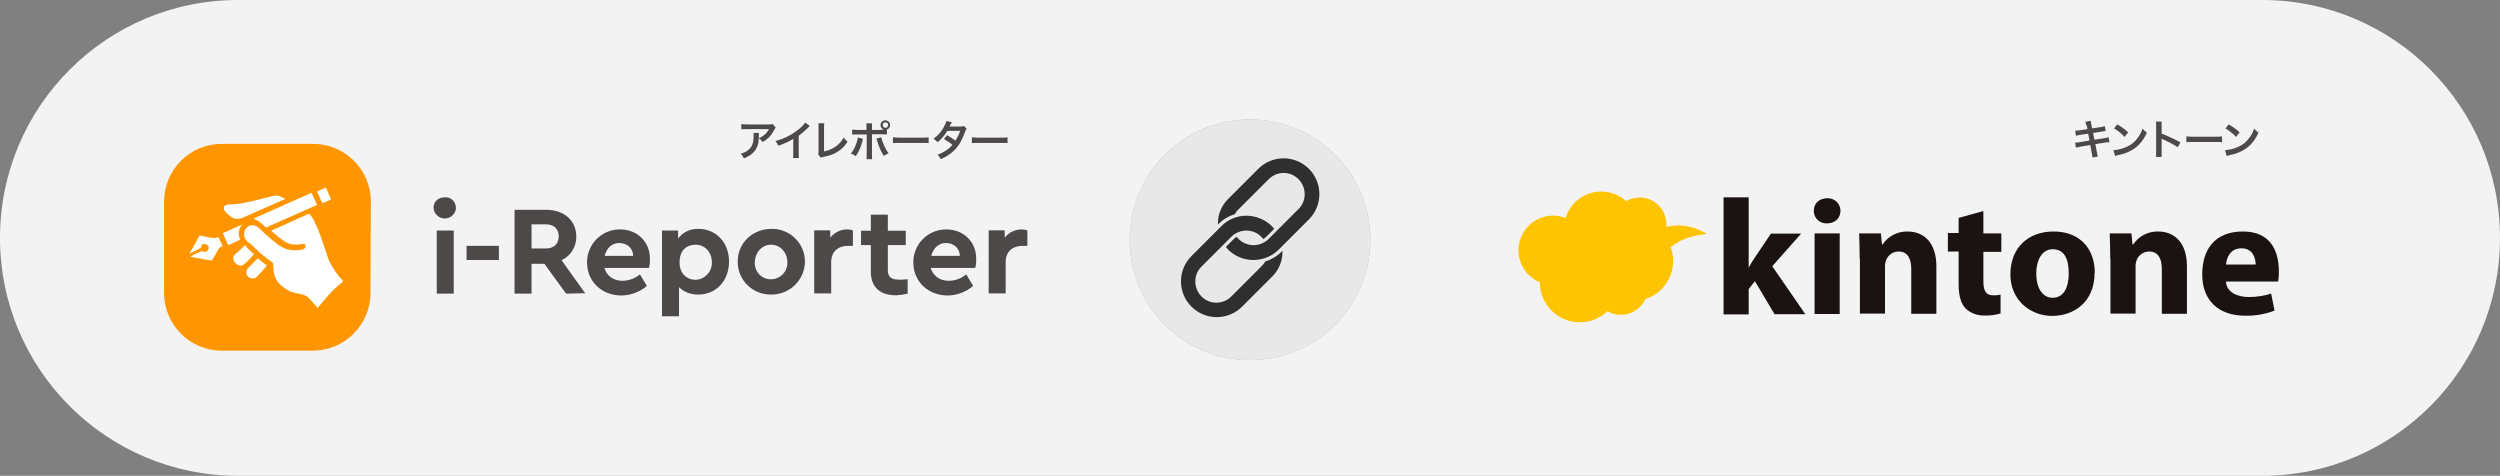 <?xml version="1.0" encoding="UTF-8"?>
<svg xmlns="http://www.w3.org/2000/svg" xmlns:xlink="http://www.w3.org/1999/xlink" version="1.1" viewBox="0 0 1324 252">
  <rect x="0" y="0" width="1324" height="252" fill="#808080" stroke="none"/>
  <defs>
    <style>
      .cls-1 {
        clip-path: url(#clippath);
      }

      .cls-2 {
        fill: none;
      }

      .cls-2, .cls-3, .cls-4, .cls-5, .cls-6, .cls-7, .cls-8, .cls-9 {
        stroke-width: 0px;
      }

      .cls-3 {
        opacity: .9;
      }

      .cls-3, .cls-10, .cls-11 {
        isolation: isolate;
      }

      .cls-3, .cls-9 {
        fill: #fff;
      }

      .cls-4 {
        fill: #ffc400;
      }

      .cls-5 {
        fill: #2f2f2f;
      }

      .cls-12 {
        clip-path: url(#clippath-1);
      }

      .cls-6 {
        fill: #ff9500;
      }

      .cls-7 {
        fill: #4c4948;
      }

      .cls-13 {
        opacity: .4;
      }

      .cls-8 {
        fill: #1a1311;
      }

      .cls-10 {
        mix-blend-mode: darken;
        opacity: .7;
      }
    </style>
    <clipPath id="clippath">
      <rect class="cls-2" x="86.9" y="76.2" width="457.2" height="109.5"/>
    </clipPath>
    <clipPath id="clippath-1">
      <rect class="cls-2" x="804.4" y="101.4" width="402.5" height="69.2"/>
    </clipPath>
  </defs>
  <g class="cls-11">
    <g id="_レイヤー_1" data-name="レイヤー 1">
      <g id="top_img" data-name="top img">
        <g id="_グループ_521" data-name="グループ 521">
          <path id="_パス_2300" data-name="パス 2300" class="cls-3" d="M1198,0H126C56.4,0,0,56.4,0,126h0c0,69.6,56.4,126,126,126h1072c69.6,0,126-56.4,126-126h0C1324,56.4,1267.6,0,1198,0h0ZM662,190.7c-35.2,0-63.7-28.5-63.7-63.7s28.5-63.7,63.7-63.7,63.7,28.5,63.7,63.7-28.5,63.7-63.7,63.7h0Z"/>
          <g id="_グループ_520" data-name="グループ 520" class="cls-10">
            <circle id="_楕円形_38" data-name="楕円形 38" class="cls-9" cx="662" cy="127" r="63.7"/>
          </g>
        </g>
        <g id="_グループ_25" data-name="グループ 25">
          <g class="cls-1">
            <g id="_グループ_522" data-name="グループ 522">
              <g id="_グループ_9-13" data-name="グループ 9-13">
                <path id="_パス_43-13" data-name="パス 43-13" class="cls-6" d="M196.2,155.2c0,16.8-13.7,30.5-30.5,30.5h-48.3c-16.8,0-30.5-13.7-30.5-30.5v-48.5c0-16.8,13.7-30.5,30.5-30.5h48.5c16.8,0,30.5,13.7,30.5,30.5l-.2,48.5Z"/>
                <path id="_パス_44-13" data-name="パス 44-13" class="cls-7" d="M241.5,110.1c-.2,3.3-3,5.8-6.3,5.6-3-.2-5.4-2.6-5.6-5.6,0-3.4,2.5-5.6,5.9-5.6,3-.3,5.6,1.9,5.9,4.9,0,.2,0,.5,0,.7M240.3,155.5h-9v-33.4h9v33.4h0Z"/>
                <rect id="_長方形_49-13" data-name="長方形 49-13" class="cls-7" x="247.1" y="130.2" width="17.1" height="7.5"/>
                <path id="_パス_45-13" data-name="パス 45-13" class="cls-7" d="M299.8,155.5l-11.5-15.8h-6.8v15.8h-9v-44.4h16.8c9.3,0,15.9,5.6,15.9,14.2.1,5.4-3,10.3-7.8,12.5l12.5,17.5-10.2.2h0ZM281.5,131.6h7.6c4.2,0,6.8-2.5,6.8-6.4s-2.5-6.4-6.8-6.4h-7.6v12.9Z"/>
                <path id="_パス_46-13" data-name="パス 46-13" class="cls-7" d="M343.7,141.9h-23.6c1.2,4.2,4.8,6.8,9.5,6.8,3.4,0,6.7-1.2,9.3-3.4l3.7,6.1c-3.7,3.2-8.5,5-13.4,5.1-10.7,0-18.3-7.6-18.3-17.5-.1-9.5,7.5-17.3,17-17.5h.5c9.3,0,15.8,6.8,15.8,15.4,0,1.7,0,3.3-.5,4.9M320.2,135.5h15.1c0-4.2-3.4-6.8-7.3-6.8s-6.6,2.5-7.8,6.8"/>
                <path id="_パス_47-13" data-name="パス 47-13" class="cls-7" d="M386.1,138.5c0,10.2-6.8,17.5-16.3,17.5-3.8.1-7.5-1.3-10.2-3.9v15.4h-9v-45.4h8.5v4.2c2.5-3.3,6.5-5.2,10.7-5.1,9.7,0,16.3,7.5,16.3,17.3M377,138.9c0-5.6-3.9-9.3-8.6-9.3s-8.5,2.9-8.5,9.3,4.2,9.3,8.5,9.3c4.9-.2,8.8-4.4,8.6-9.3"/>
                <path id="_パス_48-13" data-name="パス 48-13" class="cls-7" d="M426.3,138.5c-.1,9.8-8.1,17.6-17.9,17.5,0,0,0,0-.1,0-9.6.1-17.5-7.5-17.6-17.1v-.4c0-9.8,7.8-17.3,18-17.3,9.6-.1,17.5,7.6,17.6,17.2,0,0,0,0,0,0h0M399.7,138.9c0,5.3,3.7,9,8.6,9,4.8,0,8.7-3.9,8.7-8.7,0-.1,0-.2,0-.3,0-5.1-3.7-9.3-8.6-9.3s-8.6,4.1-8.6,9.3"/>
                <path id="_パス_49-13" data-name="パス 49-13" class="cls-7" d="M451.7,122.1v8.1h-2.5c-5.2,0-9,2.9-9,8.6v16.6h-9v-33.4h8.5v3.9c2.2-2.9,5.7-4.5,9.3-4.4.9,0,1.8.3,2.7.5"/>
                <path id="_パス_50-13" data-name="パス 50-13" class="cls-7" d="M480.7,147.9v7.6c-2,.5-4,.8-6.1.9-8.1,0-13.4-3.9-13.4-12.5v-14.1h-5.2v-7.6h5.2v-8.5h9v8.5h9.5v7.6h-9.5v13.2c0,3.9,2,5.1,6.1,5.1,1,.2,2.7-.2,4.4-.2"/>
                <path id="_パス_51-13" data-name="パス 51-13" class="cls-7" d="M516.5,141.9h-23.6c1.2,4.2,4.8,6.8,9.5,6.8,3.4,0,6.7-1.2,9.3-3.4l3.7,6.1c-3.7,3.2-8.5,5-13.4,5.1-10.7,0-18.3-7.6-18.3-17.5-.1-9.5,7.5-17.3,17-17.5h.5c9.3,0,15.8,6.8,15.8,15.4,0,1.7,0,3.3-.5,4.9M493.2,135.5h15.1c0-4.2-3.4-6.8-7.3-6.8s-6.6,2.5-7.8,6.8"/>
                <path id="_パス_52-13" data-name="パス 52-13" class="cls-7" d="M544.1,122.1v8.1h-2.5c-5.2,0-9,2.9-9,8.6v16.6h-9v-33.4h8.5v3.9c2.2-2.9,5.7-4.5,9.3-4.4.9,0,1.8.2,2.7.5"/>
                <rect id="_長方形_50-13" data-name="長方形 50-13" class="cls-9" x="169.1" y="99.9" width="5.1" height="6.9" transform="translate(-27.2 78.9) rotate(-24)"/>
                <path id="_パス_53-13" data-name="パス 53-13" class="cls-9" d="M126.4,115.8c.6,0,1.1-.2,1.7-.3l23.1-10.2c-.5-.3-1.4-.5-2-.9-1.5-.9-3.4-1.1-5.1-.5-7.3,1.7-14.9,4.2-22.2,4.4-1.2,0-3.1,0-3.4,1.7,0,.8.3,1.6.9,2.2,2.2,2.5,4.8,4.2,7.1,3.6"/>
                <path id="_パス_54-13" data-name="パス 54-13" class="cls-9" d="M127.2,126.9c-1.2-2.6-.9-5.6.9-7.8h-.3l-9.8,4.4,2.9,6.4,6.4-3h0Z"/>
                <path id="_パス_55-13" data-name="パス 55-13" class="cls-9" d="M134.5,134.6c-1.7-1.4-3.3-3-4.8-4.8-1.6,1.7-3.3,3.3-5.1,4.8-1.3,1.2-1.4,3.3-.1,4.6,0,0,0,0,0,0h.1c1.4,1.8,3.7,1.8,4.8.6,1.9-1.5,3.6-3.3,5.1-5.3"/>
                <path id="_パス_56-13" data-name="パス 56-13" class="cls-9" d="M131.5,141.9c-1.3,1.2-1.4,3.3-.1,4.6,0,0,0,0,0,0,0,0,0,0,.1.1,1.4,1.2,3.7,1.2,4.8-.3,1.7-1.7,3.4-3.7,5.1-5.6-1.6-1.2-3.2-2.5-4.8-3.9-1.7,1.5-3.4,3.4-5.1,5.1"/>
                <path id="_パス_57-13" data-name="パス 57-13" class="cls-9" d="M180.8,147.9c-1-1.2-2-2.4-2.9-3.7-1.7-2.4-3.2-4.9-4.2-7.6-.9-2.5-2-6.1-3.1-9.3-1.4-4.2-3.1-8.1-3.7-9,0-.3-.3-.3-.3-.9-.7-1.6-1.7-3-2.9-4.2l-1.2.5-12.5,5.6-6.4,2.9c.6.6,1.3,1.2,2,1.7.5.5,1.2.9,1.7,1.4.9.9,2,1.4,2.9,2.2,2.5,2,6.1,2.5,10.2,1.7.9-.3,1.4.3,1.4,1.2,0,.8-.6,1.5-1.4,1.7-4.4.9-8.6.5-11.7-1.7h-.3c-2-1.4-3.9-3-6.1-4.8-.3-.3-2.2-2-2.2-2l-1.7-1.7c-.6-.6-1.3-1.2-2-1.7-1.8-1.4-4.4-1.2-5.9.5-1.4,1.4-1.4,3.7-.9,5.3.7,1.2,1.7,2.3,2.9,3,1.7,1.7,3.4,3,5.1,4.8,2.2,2,6.8,5.3,6.8,5.3.3.2.4.5.3.9,0,5.9,1.4,9,4.8,11.7,1.5,1.2,3,2.1,4.7,2.9,1.7.5,3.7.9,5.3,1.2,1.1.2,2.1.6,3.1,1.2,1.2.9,4.8,5.1,5.6,6.1,0,0,6.8-8.1,7.3-8.5,1.9-1.9,3.8-3.6,5.9-5.3.3-.3.5-.3-.3-1.2"/>
                <path id="_パス_58-13" data-name="パス 58-13" class="cls-9" d="M135.4,115.3l-1.2.5c1.6.6,3,1.4,4.2,2.5.9.9,1.7,1.4,2.5,2.2l27-12-2.9-6.4-29.7,13.2h0Z"/>
                <path id="_パス_59-13" data-name="パス 59-13" class="cls-9" d="M113,126c-1.2,0-6.9-1.2-6.9-1.2h-.3c-.2,0-.3.1-.3.3h0s-3.9,7-3.9,7l-1.4,2.2c.5-.3,5.6-2.5,5.9-2.9s.5-.3.5-.9c0-.4.3-.8.5-1.2h1.4c1.1,0,2,.8,2,1.9,0,0,0,0,0,0h0c0,1.4-1.1,2.3-2.3,2.2,0,0,0,0,0,0,0,0-.2,0-.2,0-.3,0-.3-.3-.5-.3h-.9c-1.2.5-5.6,2.5-5.6,2.9l7.3,1.4,3.4.5h.5l1.4-2.2,2.2-3.9c.2-.3.5-.6.9-.9.4-.2.8-.4,1.2-.5l-2.2-4.8c0-.2-1.2.7-2.5.3"/>
              </g>
            </g>
          </g>
        </g>
        <g id="_グループ_24-8" data-name="グループ 24-8">
          <g class="cls-12">
            <g id="_グループ_523" data-name="グループ 523">
              <g id="_グループ_24-9" data-name="グループ 24-9">
                <path id="_パス_85-8" data-name="パス 85-8" class="cls-8" d="M926,141.6h.2c.9-1.8,2-3.5,3.1-5.1l8.6-12.8h16l-15.3,17.3,17.5,25.4h-16.3l-10.4-17.5-3.3,4.2v13.4h-13.3v-62h13.3v37.3h0Z"/>
                <path id="_パス_86-8" data-name="パス 86-8" class="cls-8" d="M974.7,111.7c0,3.7-2.7,6.6-7.2,6.6-3.6.2-6.7-2.6-6.9-6.2,0,0,0,0,0,0,0-.2,0-.3,0-.5,0-3.8,2.8-6.6,7.1-6.6,3.6-.2,6.7,2.5,7,6.1,0,.2,0,.3,0,.5M961,123.6h13.3v42.7h-13.3v-42.7h0Z"/>
                <path id="_パス_87-8" data-name="パス 87-8" class="cls-8" d="M984.9,137.2c0-5.3-.2-9.8-.3-13.6h11.5l.6,5.9h.3c2.9-4.4,7.9-7,13.2-6.9,8.7,0,15.3,5.9,15.3,18.4v25.2h-13.3v-23.7c0-5.5-1.9-9.3-6.7-9.3-3.1,0-5.8,2-6.8,5-.3,1.1-.5,2.2-.4,3.3v24.6h-13.3v-29.1Z"/>
                <path id="_パス_88-8" data-name="パス 88-8" class="cls-8" d="M1050.4,112.1v11.5h9.5v9.8h-9.5v15.5c0,5.1,1.3,7.5,5.2,7.5,1.3,0,2.6,0,3.9-.4v10c-2.7.8-5.6,1.2-8.5,1.1-3.7.1-7.3-1.2-10-3.7-2.4-2.5-3.7-6.6-3.7-12.7v-17.5h-5.7v-9.8h5.7v-8l13-3.6h0Z"/>
                <path id="_パス_89-8" data-name="パス 89-8" class="cls-8" d="M1109.3,144.5c0,15.6-11.1,22.8-22.5,22.8s-22.1-8.2-22.1-22,9.1-22.7,22.9-22.7,21.8,9,21.8,21.9M1078.4,144.9c0,7.3,3.1,12.8,8.7,12.8s8.5-5.1,8.5-12.9-2.4-12.8-8.5-12.8-8.7,6.5-8.7,12.8"/>
                <path id="_パス_90-8" data-name="パス 90-8" class="cls-8" d="M1117.6,137.2c0-5.3-.2-9.8-.3-13.6h11.5l.6,5.9h.3c2.9-4.4,7.9-7,13.2-6.9,8.7,0,15.3,5.9,15.3,18.4v25.2h-13.3v-23.7c0-5.5-1.9-9.3-6.7-9.3-3.1,0-5.8,2-6.8,5-.3,1.1-.5,2.2-.4,3.3v24.6h-13.3v-29.1h0Z"/>
                <path id="_パス_91-8" data-name="パス 91-8" class="cls-8" d="M1178.9,149.2c.3,5.5,5.8,8.1,12.1,8.1,4,0,8-.6,11.8-1.8l1.8,9c-4.9,1.9-10.2,2.8-15.5,2.7-14.5,0-22.8-8.4-22.8-21.8s6.7-22.8,21.6-22.8,19,10.7,19,21.3c0,1.8-.1,3.5-.4,5.2h-27.5ZM1194.6,140.1c0-3.2-1.4-8.6-7.5-8.6s-7.9,5.1-8.2,8.6h15.7Z"/>
                <path id="_パス_92-8" data-name="パス 92-8" class="cls-4" d="M903.9,123.8c-7-4-13.9-5.5-21.4-3.6,0-.5,0-1,0-1.5,0-7.8-6.3-14.1-14.1-14.1-2.5,0-5,.7-7.2,1.9-8.1-7.3-20.6-6.6-27.9,1.5-1.9,2.1-3.3,4.6-4.2,7.4-9.5-3.6-20.1,1.1-23.7,10.6-3.6,9.3.9,19.7,10.1,23.5,0,11.7,9.5,21.2,21.2,21.2,5.5,0,10.7-2.1,14.6-5.9,6.7,3.9,15.3,1.7,19.3-5,.3-.4.5-.9.7-1.4,11.2-3.5,17.3-15.4,13.8-26.6,0,0,0,0,0,0,0-.3-.2-.6-.3-.9,5-4,10.4-6,18.9-7"/>
              </g>
            </g>
          </g>
        </g>
        <g id="_アイレポーター" data-name="アイレポーター" class="cls-11">
          <g class="cls-11">
            <path class="cls-7" d="M401.9,70.3c0,.4,0,.4,0,1.8,0,3.8-.7,5.9-2.2,7.8-1.3,1.7-2.9,2.8-5.7,4-.6-1.2-.9-1.6-1.7-2.5,1.8-.5,2.8-1,3.9-1.9,2.2-1.8,2.9-3.7,2.9-7.8s0-.9-.1-1.3h3ZM410.8,67.5c-.3.4-.3.4-.9,1.5-.8,1.6-2,3.3-3.4,4.4-.9.8-1.6,1.3-2.6,1.8-.7-.9-1-1.3-2-2,1.5-.7,2.3-1.2,3.2-2,.9-.8,1.6-1.7,2.1-2.8h-11.6c-1.5,0-2.1,0-3,.1v-2.8c.8.1,1.5.2,3,.2h11.5c1.3,0,1.5,0,2.1-.2l1.5,1.7Z"/>
            <path class="cls-7" d="M429,66.6c-.4.3-.5.4-.8.8-1.7,1.7-3.3,3.1-5.2,4.5v9.4c0,1.2,0,1.8.1,2.4h-3.1c.1-.6.1-1.1.1-2.4v-7.7c-2.6,1.5-3.8,2.1-7.9,3.6-.5-1.1-.7-1.5-1.5-2.5,4.4-1.2,8.1-3,11.6-5.7,2-1.5,3.5-3,4.1-4.1l2.5,1.8Z"/>
            <path class="cls-7" d="M436.5,65.4c0,.6-.1,1.1-.1,2.2v12.6c2.2-.4,4.2-1.3,5.9-2.4,2-1.4,3.4-2.9,4.5-5,.9,1.1,1.1,1.5,2.1,2.2-1.5,2.3-2.9,3.8-4.9,5.1-2.2,1.5-4.4,2.3-8,3-.6.1-.9.2-1.3.4l-1.4-1.7c.2-.6.2-1,.2-2.3v-11.9q0-1.5,0-2.3h3.1Z"/>
            <path class="cls-7" d="M456.9,73.4c0,.1,0,.3,0,.3,0,0,0,.2,0,.4-.7,3.2-2.1,6.4-3.7,8.6-1-.7-1.5-1-2.6-1.4,1.7-1.8,3.4-5.8,3.7-8.5l2.7.7ZM466.9,68.6c.5,0,.7,0,1.2,0-1.1-.4-1.8-1.3-1.8-2.4s1.1-2.5,2.5-2.5,2.6,1.1,2.6,2.5-.7,2-1.7,2.4v2.6c-.7,0-1.1-.1-2.8-.1h-5.1v10.7c0,1.2,0,1.9.1,2.5h-3c0-.6.1-1.3.1-2.5v-10.6h-4.9c-1.7,0-2,0-2.8.1v-2.7c.8.1,1.2.2,2.8.2h4.8v-1.2c0-1.3,0-1.7-.1-2.3h3c0,.6,0,.9,0,2.3v1.2h5ZM466.7,72.7c.7,2.9,2.4,6.7,3.9,8.4-1.1.5-1.5.8-2.5,1.5-1.6-2.5-2.6-4.7-3.6-8.2-.2-.6-.2-.7-.4-1l2.6-.7ZM467.5,66.2c0,.8.6,1.5,1.4,1.5s1.5-.7,1.5-1.5-.6-1.4-1.5-1.4-1.4.6-1.4,1.4Z"/>
            <path class="cls-7" d="M472.9,72.7c1,.1,1.4.2,3.6.2h11.7c2.2,0,2.6,0,3.6-.2v3.1c-.9-.1-1.1-.1-3.6-.1h-11.7c-2.5,0-2.7,0-3.6.1v-3.1Z"/>
            <path class="cls-7" d="M511.8,68.3c-.3.4-.3.5-.7,1.5-.7,2-1.9,4.6-2.8,6.1-2.2,3.7-5.3,6.2-10,8.4-.7-1.2-1-1.6-1.8-2.3,1.9-.8,3-1.3,4.3-2.2,1.6-1,2.5-1.8,3.6-3.1-1.5-1.3-2.9-2.2-4.5-3.1l1.7-2c1.8,1,2.8,1.7,4.4,2.9,1-1.6,1.8-3.1,2.5-5.2h-6.8c-1.4,2.3-2.9,4.1-5.1,6-.7-.8-1.1-1.1-2.2-1.8,2.4-1.8,4.2-3.8,5.5-6.3.6-1.2,1.1-2.2,1.3-3.1l2.9.6q-.2.4-.7,1.2c-.3.6-.4.9-.5,1.1q.4,0,5.7,0c.9,0,1.4,0,1.9-.3l1.5,1.5Z"/>
            <path class="cls-7" d="M514.7,72.7c1,.1,1.4.2,3.6.2h11.7c2.2,0,2.6,0,3.6-.2v3.1c-.9-.1-1.1-.1-3.6-.1h-11.7c-2.5,0-2.7,0-3.6.1v-3.1Z"/>
          </g>
        </g>
        <g id="_キントーン" data-name="キントーン" class="cls-11">
          <g class="cls-11">
            <path class="cls-7" d="M1104.9,66.6c-.2-1.1-.3-1.5-.5-2.1l2.9-.5c0,.6.1,1.2.3,2.1l.4,1.9,4.6-.7c1.1-.2,1.5-.3,2.1-.5l.5,2.6q-.6,0-2.1.3l-4.6.7.7,3.6,5.2-.8c.9-.2,1.7-.3,2.3-.5l.5,2.6c-.5,0-.6,0-1,.1-.1,0-.2,0-.4,0-.2,0-.4,0-.9.1l-5.2.8.8,4.3c.3,1.5.3,1.5.5,2.3l-2.9.5c0-.7-.1-1.3-.3-2.3l-.8-4.3-5.4.9c-1.1.2-1.5.3-2.2.5l-.4-2.7c.7,0,1.4,0,2.3-.2l5.3-.9-.7-3.6-4.1.6c-1,.2-1.8.3-2.4.5l-.4-2.7c.8,0,1.5-.1,2.4-.2l4.1-.6-.3-1.9Z"/>
            <path class="cls-7" d="M1119.5,79.5c1.9-.1,4.5-.7,6.5-1.6,2.8-1.2,4.8-2.9,6.5-5.4,1-1.4,1.6-2.6,2.2-4.4.9,1,1.2,1.4,2.3,2.2-1.9,4-4,6.6-7,8.6-2.2,1.5-5,2.6-8.4,3.3-.9.2-.9.2-1.5.4l-.8-3ZM1121.4,65.9c2.6,1.6,4,2.6,5.7,4.2l-1.9,2.4c-1.8-1.9-3.6-3.3-5.6-4.5l1.8-2.2Z"/>
            <path class="cls-7" d="M1141.8,83.2c.1-.7.1-1.3.1-2.5v-14.1c0-1.1,0-1.7-.1-2.2h3c0,.7,0,.9,0,2.3v4.1c3,1.1,6.5,2.7,10,4.6l-1.5,2.6c-1.8-1.3-4.1-2.5-7.8-4.2-.5-.2-.6-.3-.7-.4,0,.6,0,.9,0,1.5v5.8c0,1.1,0,1.7,0,2.4h-3Z"/>
            <path class="cls-7" d="M1157.9,72.2c1,.1,1.4.2,3.6.2h11.7c2.2,0,2.6,0,3.6-.2v3.1c-.9-.1-1.1-.1-3.6-.1h-11.7c-2.5,0-2.7,0-3.6.1v-3.1Z"/>
            <path class="cls-7" d="M1178.6,79.5c1.9-.1,4.5-.7,6.5-1.6,2.8-1.2,4.8-2.9,6.5-5.4,1-1.4,1.6-2.6,2.2-4.4.9,1,1.2,1.4,2.3,2.2-1.9,4-4,6.6-7,8.6-2.2,1.5-5,2.6-8.4,3.3-.9.2-.9.2-1.5.4l-.8-3ZM1180.4,65.9c2.6,1.6,4,2.6,5.7,4.2l-1.9,2.4c-1.8-1.9-3.6-3.3-5.6-4.5l1.8-2.2Z"/>
          </g>
        </g>
        <g id="_グループ_541" data-name="グループ 541" class="cls-13">
          <circle id="_楕円形_44" data-name="楕円形 44" class="cls-9" cx="662" cy="127" r="63.7"/>
        </g>
        <g id="_グループ_542" data-name="グループ 542">
          <path id="_パス_2367" data-name="パス 2367" class="cls-5" d="M679,133l-.3.3c-2.4,2.4-5.4,4.2-8.7,5.2-.5,1-1.2,1.9-2,2.6l-15.9,15.9c-4.4,4.4-11.5,4.4-15.8,0s-4.4-11.5,0-15.8h0l10.7-10.7,1.3-1.3,3.9-3.9c.6-.6,1.2-1.1,1.9-1.5.5-.3,1-.6,1.6-.8,4.2-1.8,9.1-.9,12.3,2.4.4.4.7.8,1.1,1.2.6-.4,1.1-.8,1.6-1.3l4.1-4.1c-.4-.5-.8-.9-1.2-1.4-4.7-4.7-11.6-6.6-18-5-.7.2-1.5.4-2.2.7-2.5.9-4.7,2.4-6.6,4.3l-1.4,1.4-1.5,1.5-12.9,12.9c-7.4,7.4-7.4,19.4,0,26.8,7.4,7.4,19.4,7.4,26.8,0h0l15.9-15.9c3.6-3.5,5.6-8.4,5.5-13.4v-.2h0Z"/>
          <path id="_パス_2368" data-name="パス 2368" class="cls-5" d="M693.2,89.4c-7.4-7.4-19.4-7.4-26.8,0l-15.9,15.9c-3.6,3.5-5.6,8.4-5.5,13.4v.2l.3-.3c2.4-2.4,5.4-4.2,8.7-5.2.5-1,1.2-1.9,2-2.6l15.9-15.9c4.4-4.4,11.5-4.4,15.8,0s4.4,11.5,0,15.8l-10.7,10.7-1.3,1.3-3.9,3.9c-.6.6-1.2,1.1-1.9,1.5-4.4,2.8-10.2,2.2-13.9-1.5-.4-.4-.7-.8-1.1-1.2-.6.4-1.1.8-1.6,1.3l-4.1,4.1c.4.5.8.9,1.2,1.4,3.5,3.5,8.4,5.5,13.4,5.5,1.6,0,3.1-.2,4.7-.6.7-.2,1.5-.4,2.2-.7,2.5-.9,4.7-2.4,6.6-4.3l1.4-1.4,1.6-1.6,12.9-12.9c7.4-7.4,7.4-19.4,0-26.8h0Z"/>
        </g>
      </g>
    </g>
  </g>
</svg>
